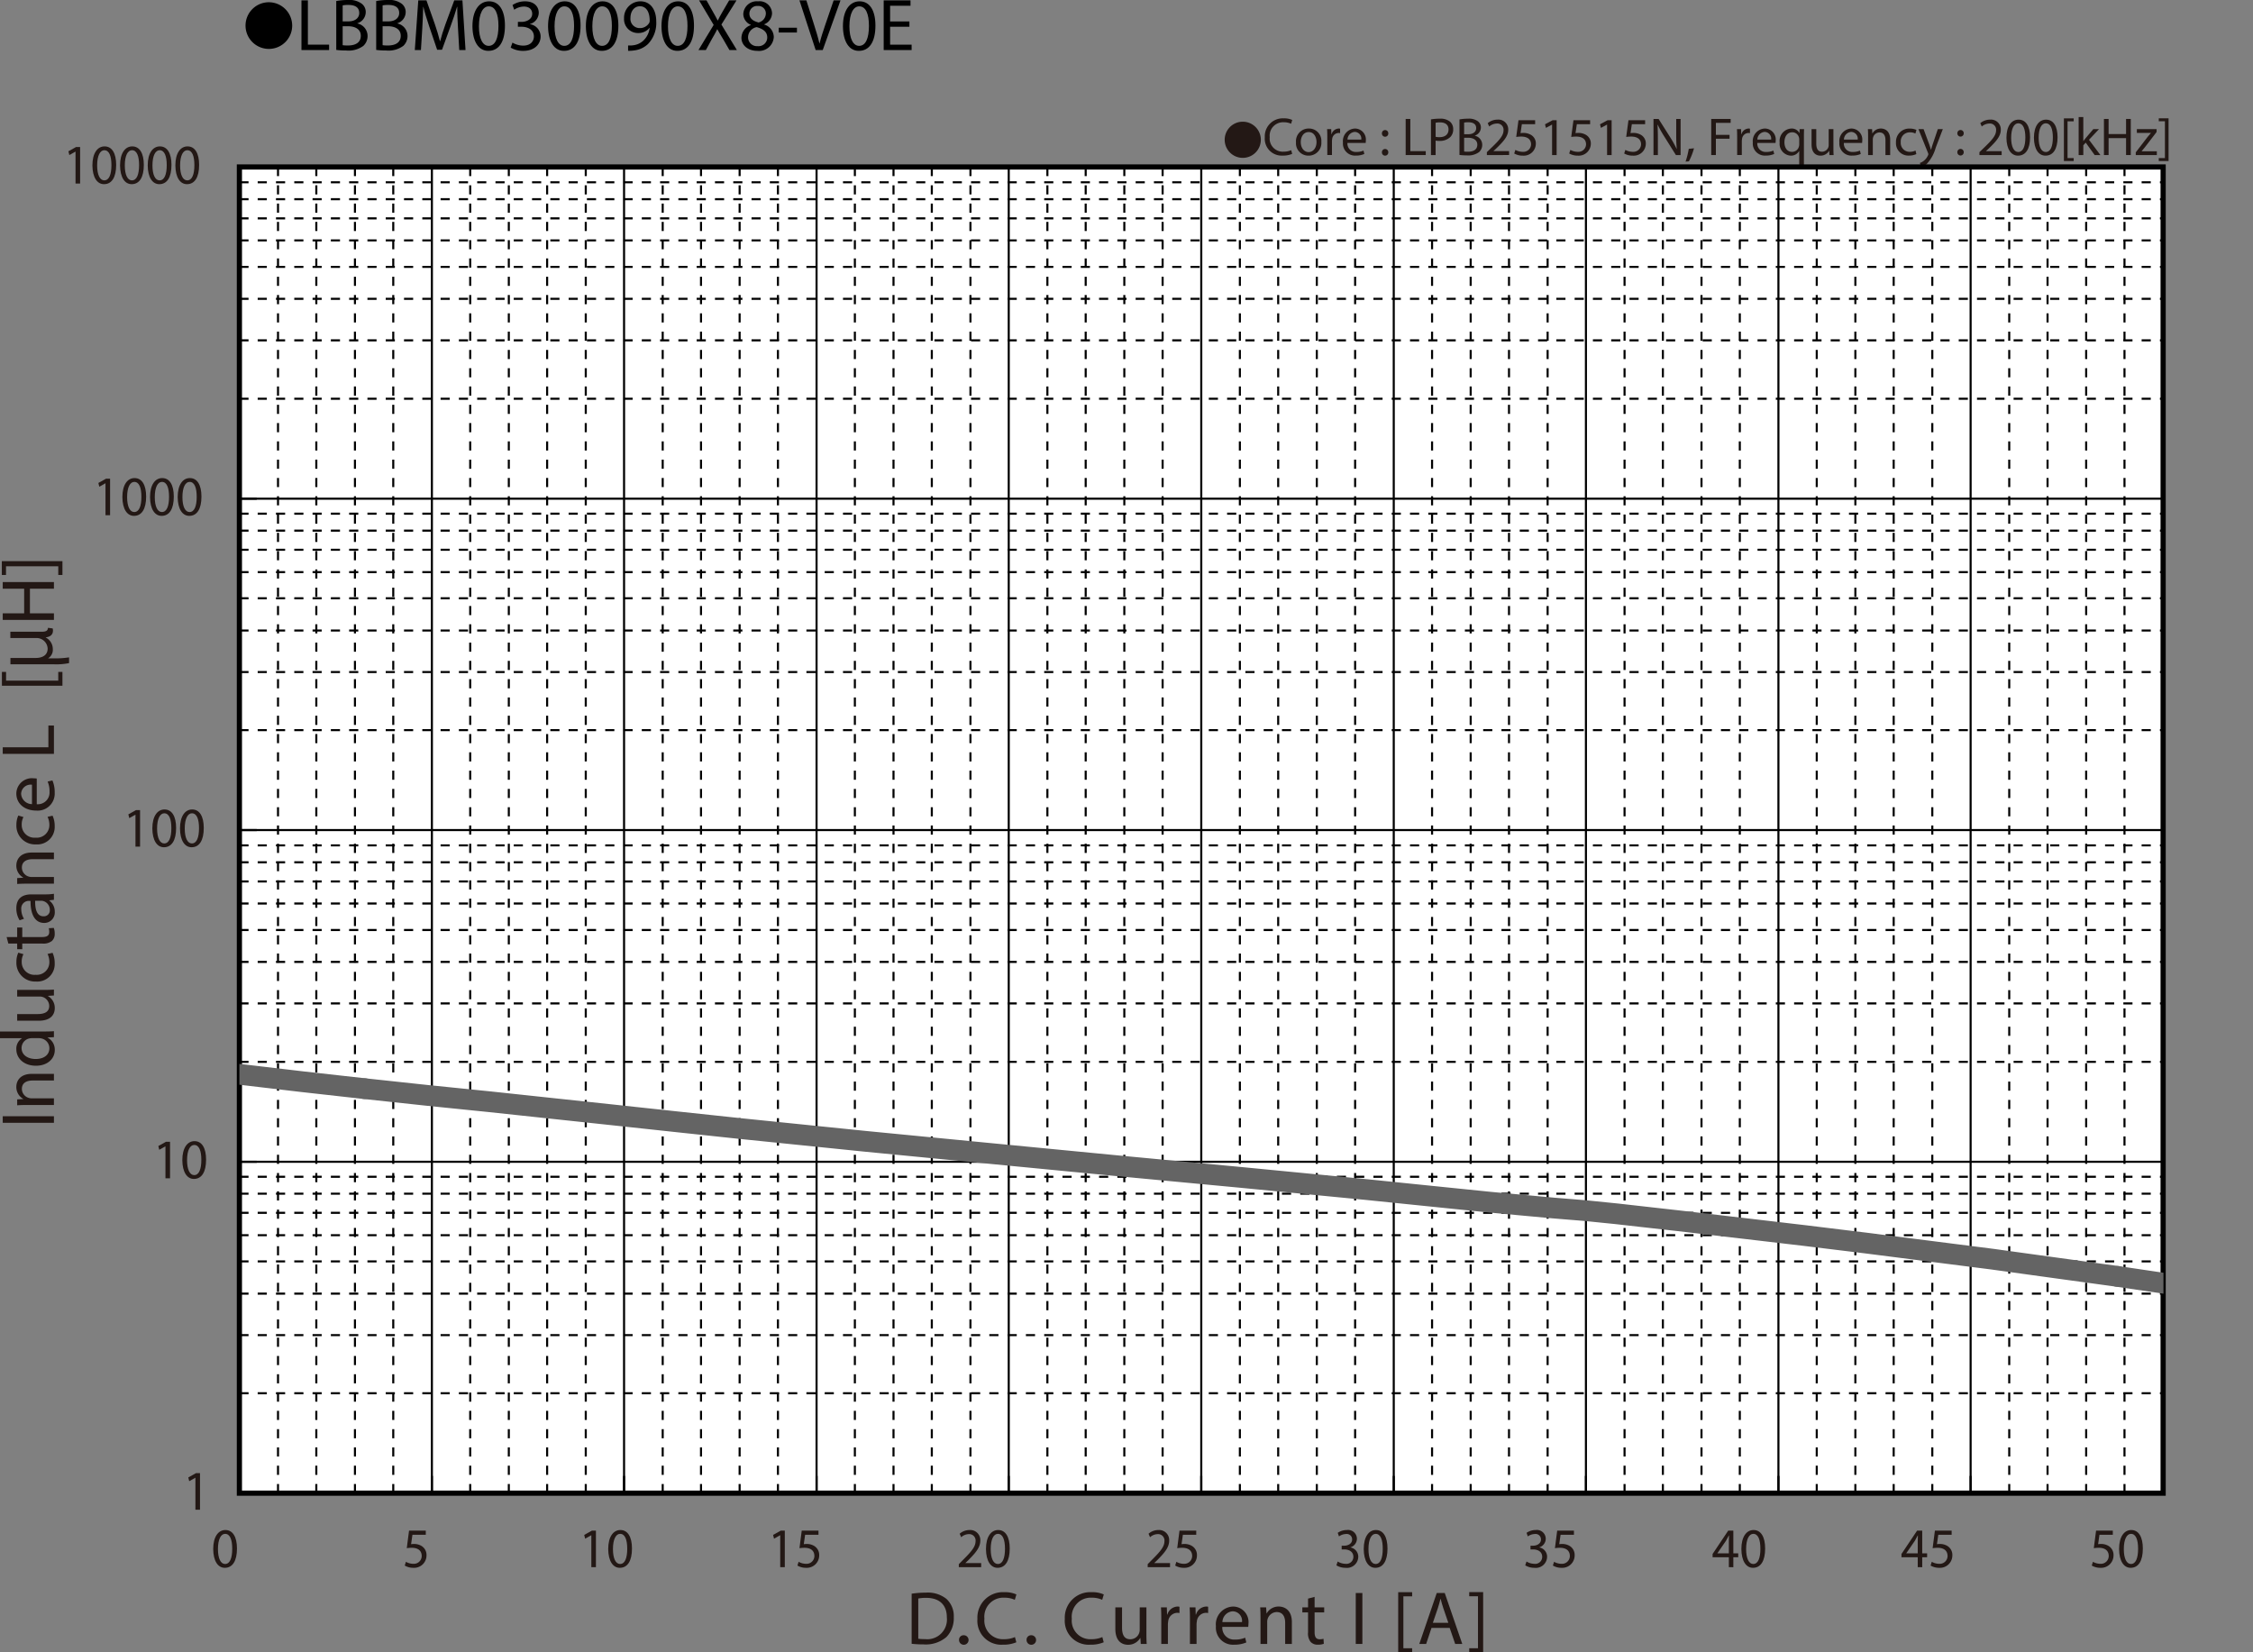 <svg id="レイヤー_1" data-name="レイヤー 1" xmlns="http://www.w3.org/2000/svg" xmlns:xlink="http://www.w3.org/1999/xlink" viewBox="0 0 336.274 246.616">
  <rect x="0" y="0" width="336.274" height="246.616" fill="#808080" stroke="none"/>
  <defs>
    <style>
      .cls-1, .cls-4, .cls-5, .cls-6, .cls-8 {
        fill: none;
      }

      .cls-2 {
        fill: #231815;
      }

      .cls-3 {
        fill: #fff;
      }

      .cls-4, .cls-5, .cls-6 {
        stroke: #000;
      }

      .cls-4, .cls-5 {
        stroke-miterlimit: 3.864;
        stroke-width: 0.309px;
      }

      .cls-4 {
        stroke-dasharray: 1.365 1.365;
      }

      .cls-6 {
        stroke-miterlimit: 10;
        stroke-width: 0.774px;
      }

      .cls-7 {
        clip-path: url(#clip-path);
      }

      .cls-8 {
        stroke: #646464;
        stroke-linecap: round;
        stroke-linejoin: round;
        stroke-width: 3.095px;
      }

      .cls-9 {
        clip-path: url(#clip-path-2);
      }
    </style>
    <clipPath id="clip-path" transform="translate(-2.201 -1.737)">
      <rect class="cls-1" x="37.933" y="160.447" width="20.373" height="5.433"/>
    </clipPath>
    <clipPath id="clip-path-2" transform="translate(-2.201 -1.737)">
      <rect class="cls-1" x="316.607" y="190.607" width="8.505" height="6.05"/>
    </clipPath>
  </defs>
  <title>BM_DC-Bias3-LBBM030090X8-V0E</title>
  <g>
    <path class="cls-2" d="M187.691,19.901a2.698,2.698,0,1,1-2.698,2.698A2.695,2.695,0,0,1,187.691,19.901Z" transform="translate(-2.201 -1.737)"/>
    <path class="cls-2" d="M195.066,24.702a3.452,3.452,0,0,1-1.423.256,2.518,2.518,0,0,1-2.662-2.727,2.682,2.682,0,0,1,2.814-2.831,2.898,2.898,0,0,1,1.279.24l-.168.568a2.535,2.535,0,0,0-1.087-.224,2.004,2.004,0,0,0-2.104,2.223,1.959,1.959,0,0,0,2.07,2.167,2.791,2.791,0,0,0,1.136-.224Z" transform="translate(-2.201 -1.737)"/>
    <path class="cls-2" d="M199.419,22.911a1.891,1.891,0,0,1-1.927,2.055,1.84,1.84,0,0,1-1.855-1.991,1.89,1.89,0,0,1,1.919-2.055A1.833,1.833,0,0,1,199.419,22.911Zm-3.07.04c0,.847.487,1.487,1.175,1.487.672,0,1.176-.631,1.176-1.503,0-.656-.328-1.487-1.159-1.487C196.708,21.448,196.349,22.215,196.349,22.951Z" transform="translate(-2.201 -1.737)"/>
    <path class="cls-2" d="M200.309,22.215c0-.456-.008-.848-.031-1.208h.615l.023.76h.032a1.162,1.162,0,0,1,1.071-.848.754.754,0,0,1,.2.024v.664a1.042,1.042,0,0,0-.239-.024.988.988,0,0,0-.944.903,2.018,2.018,0,0,0-.032.328v2.063h-.695Z" transform="translate(-2.201 -1.737)"/>
    <path class="cls-2" d="M203.316,23.071a1.24,1.24,0,0,0,1.328,1.343,2.54,2.54,0,0,0,1.07-.2l.121.503a3.13,3.13,0,0,1-1.288.24,1.798,1.798,0,0,1-1.903-1.951A1.879,1.879,0,0,1,204.46,20.92a1.639,1.639,0,0,1,1.599,1.823,2.707,2.707,0,0,1-.023.328Zm2.063-.503a1.002,1.002,0,0,0-.976-1.144,1.167,1.167,0,0,0-1.08,1.144Z" transform="translate(-2.201 -1.737)"/>
    <path class="cls-2" d="M208.461,21.647a.476.476,0,1,1,.951,0,.476.476,0,1,1-.951,0Zm0,2.823a.476.476,0,1,1,.951,0,.476.476,0,1,1-.951,0Z" transform="translate(-2.201 -1.737)"/>
    <path class="cls-2" d="M212.005,19.489h.695v4.806h2.303v.584h-2.998Z" transform="translate(-2.201 -1.737)"/>
    <path class="cls-2" d="M215.78,19.553a8.103,8.103,0,0,1,1.335-.104,2.218,2.218,0,0,1,1.512.448,1.449,1.449,0,0,1,.472,1.127,1.587,1.587,0,0,1-.415,1.151,2.237,2.237,0,0,1-1.648.592,2.387,2.387,0,0,1-.559-.048v2.159h-.696Zm.696,2.599a2.324,2.324,0,0,0,.575.056c.84,0,1.352-.408,1.352-1.151,0-.712-.504-1.056-1.271-1.056a2.893,2.893,0,0,0-.655.056Z" transform="translate(-2.201 -1.737)"/>
    <path class="cls-2" d="M220.036,19.561a6.741,6.741,0,0,1,1.271-.112,2.226,2.226,0,0,1,1.479.392,1.13,1.13,0,0,1,.447.951,1.28,1.28,0,0,1-.911,1.184v.016a1.389,1.389,0,0,1,1.111,1.351,1.455,1.455,0,0,1-.456,1.08,2.706,2.706,0,0,1-1.863.503,8.096,8.096,0,0,1-1.079-.064Zm.696,2.207h.631c.736,0,1.168-.384,1.168-.903,0-.632-.48-.88-1.184-.88a2.967,2.967,0,0,0-.615.048Zm0,2.583a3.715,3.715,0,0,0,.583.032c.72,0,1.384-.264,1.384-1.047,0-.736-.632-1.04-1.392-1.04h-.575Z" transform="translate(-2.201 -1.737)"/>
    <path class="cls-2" d="M224.125,24.878v-.432l.551-.536c1.328-1.264,1.928-1.935,1.936-2.719a.927.927,0,0,0-1.031-1.015,1.77,1.77,0,0,0-1.104.439l-.225-.496a2.284,2.284,0,0,1,1.472-.528,1.462,1.462,0,0,1,1.591,1.511c0,.959-.695,1.735-1.791,2.791l-.416.384v.016h2.335v.584Z" transform="translate(-2.201 -1.737)"/>
    <path class="cls-2" d="M231.33,20.272h-1.982l-.199,1.335a2.745,2.745,0,0,1,.424-.032,2.198,2.198,0,0,1,1.119.28,1.482,1.482,0,0,1,.743,1.335A1.803,1.803,0,0,1,229.5,24.966a2.536,2.536,0,0,1-1.295-.32l.176-.536a2.32,2.32,0,0,0,1.111.288,1.147,1.147,0,0,0,1.23-1.127c-.008-.672-.455-1.151-1.494-1.151a5.405,5.405,0,0,0-.721.056l.336-2.495h2.486Z" transform="translate(-2.201 -1.737)"/>
    <path class="cls-2" d="M233.859,20.336h-.016l-.904.488-.135-.536,1.135-.608h.6v5.197h-.68Z" transform="translate(-2.201 -1.737)"/>
    <path class="cls-2" d="M239.538,20.272h-1.983l-.199,1.335a2.767,2.767,0,0,1,.424-.032,2.195,2.195,0,0,1,1.119.28,1.481,1.481,0,0,1,.744,1.335,1.804,1.804,0,0,1-1.936,1.775,2.542,2.542,0,0,1-1.295-.32l.176-.536a2.327,2.327,0,0,0,1.111.288,1.147,1.147,0,0,0,1.231-1.127c-.008-.672-.456-1.151-1.495-1.151a5.403,5.403,0,0,0-.72.056l.336-2.495h2.486Z" transform="translate(-2.201 -1.737)"/>
    <path class="cls-2" d="M242.067,20.336h-.017l-.903.488-.136-.536,1.135-.608h.6v5.197h-.679Z" transform="translate(-2.201 -1.737)"/>
    <path class="cls-2" d="M247.746,20.272h-1.982l-.2,1.335a2.756,2.756,0,0,1,.424-.032,2.195,2.195,0,0,1,1.119.28,1.481,1.481,0,0,1,.743,1.335,1.802,1.802,0,0,1-1.935,1.775,2.539,2.539,0,0,1-1.295-.32l.176-.536a2.327,2.327,0,0,0,1.111.288,1.147,1.147,0,0,0,1.231-1.127c-.008-.672-.456-1.151-1.495-1.151a5.389,5.389,0,0,0-.72.056l.336-2.495h2.486Z" transform="translate(-2.201 -1.737)"/>
    <path class="cls-2" d="M248.995,24.878V19.489h.76l1.728,2.727a15.308,15.308,0,0,1,.967,1.751l.016-.008c-.063-.72-.079-1.375-.079-2.215V19.489h.655v5.389h-.703L250.627,22.144a16.809,16.809,0,0,1-1.008-1.799l-.023.008c.039.68.055,1.327.055,2.223v2.303Z" transform="translate(-2.201 -1.737)"/>
    <path class="cls-2" d="M253.779,25.861a11.502,11.502,0,0,0,.48-1.911l.783-.08a9.686,9.686,0,0,1-.76,1.943Z" transform="translate(-2.201 -1.737)"/>
    <path class="cls-2" d="M257.611,19.489h2.902v.584h-2.207v1.791h2.039v.576h-2.039v2.438h-.695Z" transform="translate(-2.201 -1.737)"/>
    <path class="cls-2" d="M261.482,22.215c0-.456-.008-.848-.031-1.208h.615l.024.76h.032a1.161,1.161,0,0,1,1.071-.848.764.764,0,0,1,.2.024v.664a1.057,1.057,0,0,0-.24-.024.986.986,0,0,0-.943.903,2.017,2.017,0,0,0-.032.328v2.063h-.696Z" transform="translate(-2.201 -1.737)"/>
    <path class="cls-2" d="M264.491,23.071a1.24,1.24,0,0,0,1.327,1.343,2.545,2.545,0,0,0,1.071-.2l.12.503a3.128,3.128,0,0,1-1.287.24,1.797,1.797,0,0,1-1.903-1.951,1.879,1.879,0,0,1,1.815-2.087,1.639,1.639,0,0,1,1.599,1.823,2.48,2.48,0,0,1-.024.328Zm2.062-.503a1.001,1.001,0,0,0-.976-1.144,1.166,1.166,0,0,0-1.079,1.144Z" transform="translate(-2.201 -1.737)"/>
    <path class="cls-2" d="M270.746,24.278h-.017a1.377,1.377,0,0,1-1.263.688,1.765,1.765,0,0,1-1.64-1.959,1.854,1.854,0,0,1,1.751-2.087,1.271,1.271,0,0,1,1.191.672h.016l.024-.584h.663c-.016.328-.023.664-.023,1.063v4.39h-.703Zm0-1.703a1.18,1.18,0,0,0-.032-.296,1.029,1.029,0,0,0-1.008-.799c-.728,0-1.167.616-1.167,1.487,0,.768.367,1.439,1.143,1.439a1.047,1.047,0,0,0,1.008-.768,1.176,1.176,0,0,0,.057-.336Z" transform="translate(-2.201 -1.737)"/>
    <path class="cls-2" d="M275.85,23.822c0,.4.008.752.031,1.056h-.623l-.04-.632h-.017a1.455,1.455,0,0,1-1.279.72c-.607,0-1.335-.336-1.335-1.695V21.008h.704v2.143c0,.736.224,1.231.863,1.231a1.019,1.019,0,0,0,.928-.64,1.051,1.051,0,0,0,.063-.36v-2.375h.704Z" transform="translate(-2.201 -1.737)"/>
    <path class="cls-2" d="M277.411,23.071a1.24,1.24,0,0,0,1.327,1.343,2.545,2.545,0,0,0,1.071-.2l.12.503a3.128,3.128,0,0,1-1.287.24,1.797,1.797,0,0,1-1.903-1.951,1.879,1.879,0,0,1,1.815-2.087,1.639,1.639,0,0,1,1.599,1.823,2.481,2.481,0,0,1-.024.328Zm2.062-.503a1.001,1.001,0,0,0-.976-1.144,1.166,1.166,0,0,0-1.079,1.144Z" transform="translate(-2.201 -1.737)"/>
    <path class="cls-2" d="M281.027,22.056c0-.4-.008-.728-.032-1.048h.624l.039.64h.017a1.424,1.424,0,0,1,1.279-.728c.536,0,1.367.32,1.367,1.647v2.311h-.704V22.647c0-.624-.231-1.143-.895-1.143a.997.997,0,0,0-.943.72.976.976,0,0,0-.049.328v2.327h-.703Z" transform="translate(-2.201 -1.737)"/>
    <path class="cls-2" d="M288.226,24.734a2.59,2.59,0,0,1-1.111.224,1.839,1.839,0,0,1-1.927-1.975,1.966,1.966,0,0,1,2.078-2.055,2.354,2.354,0,0,1,.976.2l-.159.544a1.63,1.63,0,0,0-.816-.184,1.34,1.34,0,0,0-1.367,1.463,1.327,1.327,0,0,0,1.344,1.447,1.989,1.989,0,0,0,.863-.192Z" transform="translate(-2.201 -1.737)"/>
    <path class="cls-2" d="M289.307,21.008l.848,2.287c.088.256.184.56.248.792h.016c.072-.232.152-.528.248-.808l.768-2.271h.744l-1.056,2.759a5.9,5.9,0,0,1-1.327,2.423,1.909,1.909,0,0,1-.863.456l-.177-.592a1.861,1.861,0,0,0,.616-.344,2.141,2.141,0,0,0,.592-.784.519.519,0,0,0,.056-.168.634.634,0,0,0-.048-.184l-1.432-3.566Z" transform="translate(-2.201 -1.737)"/>
    <path class="cls-2" d="M294.347,21.647a.477.477,0,1,1,.952,0,.476.476,0,1,1-.952,0Zm0,2.823a.477.477,0,1,1,.952,0,.476.476,0,1,1-.952,0Z" transform="translate(-2.201 -1.737)"/>
    <path class="cls-2" d="M297.643,24.878v-.432l.553-.536c1.326-1.264,1.926-1.935,1.935-2.719a.927.927,0,0,0-1.032-1.015,1.775,1.775,0,0,0-1.104.439l-.223-.496a2.279,2.279,0,0,1,1.471-.528A1.462,1.462,0,0,1,300.833,21.104c0,.959-.695,1.735-1.791,2.791l-.415.384v.016h2.334v.584Z" transform="translate(-2.201 -1.737)"/>
    <path class="cls-2" d="M305.201,22.224c0,1.767-.656,2.742-1.808,2.742-1.016,0-1.703-.951-1.719-2.67,0-1.743.751-2.703,1.807-2.703C304.577,19.593,305.201,20.568,305.201,22.224Zm-2.823.08c0,1.352.416,2.119,1.056,2.119.72,0,1.063-.84,1.063-2.167,0-1.279-.328-2.119-1.056-2.119C302.826,20.137,302.378,20.888,302.378,22.303Z" transform="translate(-2.201 -1.737)"/>
    <path class="cls-2" d="M309.305,22.224c0,1.767-.656,2.742-1.807,2.742-1.016,0-1.703-.951-1.72-2.67,0-1.743.752-2.703,1.808-2.703C308.682,19.593,309.305,20.568,309.305,22.224Zm-2.822.08c0,1.352.416,2.119,1.055,2.119.721,0,1.064-.84,1.064-2.167,0-1.279-.328-2.119-1.057-2.119C306.93,20.137,306.482,20.888,306.482,22.303Z" transform="translate(-2.201 -1.737)"/>
    <path class="cls-2" d="M310.25,25.773V19.401h1.463v.44H310.794V25.334h.919v.44Z" transform="translate(-2.201 -1.737)"/>
    <path class="cls-2" d="M313.146,22.783h.016c.096-.136.232-.304.344-.44l1.135-1.335h.848l-1.494,1.591,1.703,2.279h-.856l-1.335-1.855-.359.4v1.455h-.696V19.201h.696Z" transform="translate(-2.201 -1.737)"/>
    <path class="cls-2" d="M316.922,19.489v2.255h2.606V19.489h.704v5.389h-.704V22.352h-2.606v2.526h-.695V19.489Z" transform="translate(-2.201 -1.737)"/>
    <path class="cls-2" d="M320.979,24.47l1.751-2.279c.168-.208.327-.392.504-.6v-.016h-2.095v-.568h2.95l-.009.44-1.727,2.247c-.16.216-.32.408-.496.608v.016h2.264v.56h-3.143Z" transform="translate(-2.201 -1.737)"/>
    <path class="cls-2" d="M325.873,19.393v6.38h-1.463V25.334h.92v-5.501h-.92v-.439Z" transform="translate(-2.201 -1.737)"/>
  </g>
  <g>
    <path d="M45.812,5.59a3.482,3.482,0,1,1-3.478-3.518A3.496,3.496,0,0,1,45.812,5.59Z" transform="translate(-2.201 -1.737)"/>
    <path d="M47.196,1.792h.958V8.404h3.168V9.207h-4.126Z" transform="translate(-2.201 -1.737)"/>
    <path d="M52.388,1.891a9.245,9.245,0,0,1,1.75-.154,3.064,3.064,0,0,1,2.035.539,1.555,1.555,0,0,1,.616,1.31,1.761,1.761,0,0,1-1.254,1.628v.022a1.912,1.912,0,0,1,1.529,1.859,1.999,1.999,0,0,1-.627,1.485,3.724,3.724,0,0,1-2.563.693,11.211,11.211,0,0,1-1.485-.088Zm.958,3.036h.869c1.012,0,1.606-.528,1.606-1.243,0-.869-.66-1.21-1.628-1.21a4.09,4.09,0,0,0-.847.066Zm0,3.554a5.088,5.088,0,0,0,.803.044c.99,0,1.903-.363,1.903-1.441,0-1.012-.869-1.43-1.914-1.43h-.792Z" transform="translate(-2.201 -1.737)"/>
    <path d="M58.35,1.891a9.245,9.245,0,0,1,1.75-.154,3.064,3.064,0,0,1,2.035.539,1.555,1.555,0,0,1,.616,1.31,1.761,1.761,0,0,1-1.254,1.628v.022a1.912,1.912,0,0,1,1.529,1.859,1.999,1.999,0,0,1-.627,1.485A3.724,3.724,0,0,1,59.835,9.273a11.211,11.211,0,0,1-1.485-.088Zm.958,3.036h.869c1.012,0,1.606-.528,1.606-1.243,0-.869-.66-1.21-1.628-1.21a4.09,4.09,0,0,0-.847.066Zm0,3.554a5.088,5.088,0,0,0,.803.044c.99,0,1.903-.363,1.903-1.441,0-1.012-.869-1.43-1.914-1.43h-.792Z" transform="translate(-2.201 -1.737)"/>
    <path d="M70.561,5.951c-.055-1.034-.121-2.277-.11-3.202h-.033c-.253.869-.561,1.793-.935,2.816L68.173,9.163h-.726L66.248,5.631c-.352-1.045-.649-2.002-.858-2.882h-.022c-.022.924-.077,2.167-.143,3.278L65.027,9.207h-.913l.517-7.415h1.221l1.265,3.586c.308.913.561,1.728.748,2.498h.033c.187-.748.451-1.562.781-2.498L70,1.792H71.221l.462,7.415h-.935Z" transform="translate(-2.201 -1.737)"/>
    <path d="M77.567,5.555c0,2.431-.902,3.773-2.486,3.773-1.397,0-2.343-1.309-2.365-3.675,0-2.398,1.034-3.718,2.486-3.718C76.709,1.935,77.567,3.277,77.567,5.555Zm-3.883.11c0,1.859.572,2.916,1.452,2.916.99,0,1.463-1.155,1.463-2.981,0-1.76-.451-2.916-1.452-2.916C74.3,2.683,73.684,3.717,73.684,5.665Z" transform="translate(-2.201 -1.737)"/>
    <path d="M78.688,8.096a3.233,3.233,0,0,0,1.584.451c1.243,0,1.628-.792,1.617-1.386-.011-1.001-.913-1.43-1.849-1.43h-.539V5.004h.539c.704,0,1.595-.363,1.595-1.21,0-.572-.363-1.078-1.254-1.078a2.629,2.629,0,0,0-1.43.473l-.253-.704a3.4,3.4,0,0,1,1.87-.55c1.408,0,2.046.836,2.046,1.705a1.776,1.776,0,0,1-1.32,1.683V5.346a1.863,1.863,0,0,1,1.595,1.837c0,1.145-.891,2.146-2.607,2.146a3.631,3.631,0,0,1-1.859-.484Z" transform="translate(-2.201 -1.737)"/>
    <path d="M88.853,5.555c0,2.431-.902,3.773-2.486,3.773-1.397,0-2.343-1.309-2.365-3.675,0-2.398,1.034-3.718,2.486-3.718C87.995,1.935,88.853,3.277,88.853,5.555Zm-3.883.11c0,1.859.572,2.916,1.452,2.916.99,0,1.463-1.155,1.463-2.981,0-1.76-.451-2.916-1.452-2.916C85.586,2.683,84.97,3.717,84.97,5.665Z" transform="translate(-2.201 -1.737)"/>
    <path d="M94.496,5.555c0,2.431-.902,3.773-2.486,3.773-1.397,0-2.343-1.309-2.365-3.675,0-2.398,1.034-3.718,2.486-3.718C93.638,1.935,94.496,3.277,94.496,5.555Zm-3.883.11c0,1.859.572,2.916,1.452,2.916.99,0,1.463-1.155,1.463-2.981,0-1.76-.451-2.916-1.452-2.916C91.229,2.683,90.613,3.717,90.613,5.665Z" transform="translate(-2.201 -1.737)"/>
    <path d="M95.948,8.525a4.03,4.03,0,0,0,.781-.033,2.694,2.694,0,0,0,1.496-.693,3.14,3.14,0,0,0,.946-1.903h-.033a2.099,2.099,0,0,1-1.683.77,2.071,2.071,0,0,1-2.112-2.189,2.452,2.452,0,0,1,2.442-2.542c1.463,0,2.365,1.188,2.365,3.014A4.517,4.517,0,0,1,98.918,8.305a3.577,3.577,0,0,1-2.079.958,4.512,4.512,0,0,1-.891.055Zm.352-4.115a1.376,1.376,0,0,0,1.375,1.519A1.601,1.601,0,0,0,99.083,5.181a.639.639,0,0,0,.088-.352c0-1.221-.451-2.157-1.463-2.157C96.883,2.672,96.3,3.398,96.3,4.41Z" transform="translate(-2.201 -1.737)"/>
    <path d="M105.782,5.555c0,2.431-.902,3.773-2.486,3.773-1.397,0-2.343-1.309-2.365-3.675,0-2.398,1.034-3.718,2.486-3.718C104.924,1.935,105.782,3.277,105.782,5.555Zm-3.883.11c0,1.859.572,2.916,1.452,2.916.99,0,1.463-1.155,1.463-2.981,0-1.76-.451-2.916-1.452-2.916C102.515,2.683,101.899,3.717,101.899,5.665Z" transform="translate(-2.201 -1.737)"/>
    <path d="M111.073,9.207l-.946-1.639c-.385-.627-.627-1.034-.858-1.463h-.022c-.209.429-.418.825-.803,1.474L107.553,9.207h-1.1l2.267-3.751L106.541,1.792h1.111l.979,1.738c.275.484.484.858.682,1.254h.033c.209-.44.396-.781.671-1.254L111.029,1.792h1.1L109.874,5.4,112.185,9.207Z" transform="translate(-2.201 -1.737)"/>
    <path d="M112.866,7.392a2.043,2.043,0,0,1,1.419-1.914l-.011-.033a1.771,1.771,0,0,1-1.133-1.606,2.003,2.003,0,0,1,2.211-1.903,1.846,1.846,0,0,1,2.079,1.76,1.817,1.817,0,0,1-1.177,1.672v.033a1.982,1.982,0,0,1,1.441,1.848,2.203,2.203,0,0,1-2.432,2.08C113.768,9.328,112.866,8.437,112.866,7.392Zm3.851-.044c0-.869-.605-1.287-1.573-1.562a1.553,1.553,0,0,0-1.288,1.474A1.323,1.323,0,0,0,115.286,8.624,1.294,1.294,0,0,0,116.716,7.348Zm-2.663-3.575c0,.715.539,1.1,1.364,1.32a1.408,1.408,0,0,0,1.089-1.298,1.111,1.111,0,0,0-1.21-1.167A1.138,1.138,0,0,0,114.054,3.772Z" transform="translate(-2.201 -1.737)"/>
    <path d="M121.149,5.874v.715h-2.717V5.874Z" transform="translate(-2.201 -1.737)"/>
    <path d="M123.943,9.207l-2.42-7.415h1.034l1.155,3.652c.319,1.001.594,1.903.792,2.772h.022c.209-.858.517-1.793.847-2.761L126.627,1.792h1.023L124.999,9.207Z" transform="translate(-2.201 -1.737)"/>
    <path d="M132.864,5.555c0,2.431-.902,3.773-2.486,3.773-1.397,0-2.343-1.309-2.365-3.675,0-2.398,1.034-3.718,2.486-3.718C132.006,1.935,132.864,3.277,132.864,5.555Zm-3.883.11c0,1.859.572,2.916,1.452,2.916.99,0,1.463-1.155,1.463-2.981,0-1.76-.451-2.916-1.452-2.916C129.597,2.683,128.981,3.717,128.981,5.665Z" transform="translate(-2.201 -1.737)"/>
    <path d="M137.936,5.73h-2.882V8.404h3.212V9.207H134.096V1.792h4.005v.803h-3.047V4.938h2.882Z" transform="translate(-2.201 -1.737)"/>
  </g>
  <rect class="cls-3" x="35.732" y="24.913" width="287.132" height="197.932"/>
  <path class="cls-4" d="M37.933,28.946H325.061M37.933,31.47H325.061M37.933,34.329H325.061M37.933,37.617H325.061M37.933,41.572H325.061M37.933,46.337H325.061m-287.128,6.194H325.061M37.933,61.249H325.061M37.933,78.402H325.061m-287.128,2.528H325.061M37.933,83.787H325.061M37.933,87.123H325.061m-287.128,3.906H325.061M37.933,95.842H325.061M37.933,102.035H325.061M37.933,110.71H325.061M37.933,127.909H325.061M37.933,130.433H325.061M37.933,133.293H325.061M37.933,136.582H325.061M37.933,140.538H325.061M37.933,145.301H325.061M37.933,151.494H325.061m-287.128,8.72H325.061M37.933,177.366H325.061M37.933,179.892H325.061m-287.128,2.857H325.061M37.933,186.086H325.061m-287.128,3.909H325.061m-287.128,4.811H325.061M37.933,201H325.061M37.933,209.674H325.061" transform="translate(-2.201 -1.737)"/>
  <path class="cls-5" d="M37.933,26.659H325.061M37.933,76.164H325.061M37.933,125.622H325.061M37.933,175.128H325.061" transform="translate(-2.201 -1.737)"/>
  <path class="cls-4" d="M319.294,26.659V224.587M313.575,26.659V224.587M307.811,26.659V224.587M302.092,26.659V224.587M290.609,26.659V224.587M284.844,26.659V224.587m-5.719-197.928V224.587M273.362,26.659V224.587M261.878,26.659V224.587m-5.718-197.928V224.587M250.395,26.659V224.587m-5.719-197.928V224.587M233.193,26.659V224.587M227.429,26.659V224.587M221.709,26.659V224.587M215.946,26.659V224.587M204.462,26.659V224.587m-5.718-197.928V224.587M192.979,26.659V224.587M187.26,26.659V224.587M175.73,26.659V224.587m-5.717-197.928V224.587M164.247,26.659V224.587M158.53,26.659V224.587M147.046,26.659V224.587M141.28,26.659V224.587m-5.717-197.928V224.587M129.796,26.659V224.587M118.313,26.659V224.587m-5.718-197.928V224.587M106.831,26.659V224.587M101.114,26.659V224.587M89.63,26.659V224.587M83.863,26.659V224.587M78.145,26.659V224.587M72.382,26.659V224.587M60.897,26.659V224.587M55.18,26.659V224.587M49.413,26.659V224.587M43.696,26.659V224.587" transform="translate(-2.201 -1.737)"/>
  <path class="cls-5" d="M325.061,26.659V224.587M296.328,26.659V224.587M267.642,26.659V224.587M238.911,26.659V224.587M210.227,26.659V224.587M181.497,26.659V224.587M152.762,26.659V224.587M124.079,26.659V224.587M95.346,26.659V224.587M66.664,26.659V224.587" transform="translate(-2.201 -1.737)"/>
  <rect class="cls-6" x="35.732" y="24.921" width="287.129" height="197.929"/>
  <path class="cls-5" d="M37.933,26.659V224.587m0,0h2.591m-2.591-49.459h2.591m-2.591-49.506h2.591M37.933,76.164h2.591m-2.591-49.505h2.591M37.933,224.587H325.061m-287.128,0v-2.574M66.664,224.587v-2.574M95.346,224.587v-2.574m28.734,2.574v-2.574m28.683,2.574v-2.574M181.497,224.587v-2.574m28.73,2.574v-2.574m28.684,2.574v-2.574m28.731,2.574v-2.574M296.328,224.587v-2.574m28.733,2.574v-2.574" transform="translate(-2.201 -1.737)"/>
  <g class="cls-7">
    <polyline class="cls-8" points="35.732 160.335 45.05 161.432 54.42 162.478"/>
  </g>
  <path class="cls-8" d="M56.621,164.215l9.322,1.002,9.368.954m0,0,18.69,1.997,9.322,1.004,9.368.998m0,0,18.69,1.907m0,0,18.644,1.814,18.689,1.807m0,0,18.692,1.762m0,0,18.692,1.812m0,0,9.319.953,9.369.954m0,0,9.322.856,4.706.383,4.664.474m0,0,9.322,1.049,9.369,1.096m0,0,9.318,1.094,9.369,1.146m0,0,9.322,1.19,9.367,1.192m0,0,9.324,1.288,9.37,1.287" transform="translate(-2.201 -1.737)"/>
  <g class="cls-9">
    <polyline class="cls-8" points="316.037 190.497 325.356 191.878 334.726 193.257"/>
  </g>
  <path class="cls-2" d="M31.368,222.29h-.016l-.909.512-.137-.562,1.143-.638h.603v5.455h-.684Z" transform="translate(-2.201 -1.737)"/>
  <g>
    <path class="cls-2" d="M26.895,172.829h-.016l-.909.512-.137-.562,1.143-.638h.603v5.455h-.684Z" transform="translate(-2.201 -1.737)"/>
    <path class="cls-2" d="M32.96,174.81c0,1.854-.659,2.879-1.817,2.879-1.021,0-1.713-.999-1.729-2.804,0-1.829.756-2.836,1.817-2.836C32.333,172.049,32.96,173.072,32.96,174.81Zm-2.839.084c0,1.418.418,2.224,1.062,2.224.724,0,1.069-.881,1.069-2.274,0-1.343-.329-2.224-1.062-2.224C30.571,172.619,30.121,173.408,30.121,174.894Z" transform="translate(-2.201 -1.737)"/>
  </g>
  <g>
    <path class="cls-2" d="M22.421,123.328h-.016l-.909.512-.137-.562,1.143-.638h.603v5.455H22.421Z" transform="translate(-2.201 -1.737)"/>
    <path class="cls-2" d="M28.486,125.309c0,1.854-.659,2.878-1.817,2.878-1.021,0-1.713-.999-1.73-2.803,0-1.829.756-2.836,1.817-2.836C27.859,122.548,28.486,123.572,28.486,125.309Zm-2.839.084c0,1.418.418,2.224,1.062,2.224.724,0,1.069-.881,1.069-2.274,0-1.343-.329-2.224-1.062-2.224C26.098,123.119,25.647,123.907,25.647,125.393Z" transform="translate(-2.201 -1.737)"/>
    <path class="cls-2" d="M32.614,125.309c0,1.854-.659,2.878-1.817,2.878-1.021,0-1.713-.999-1.73-2.803,0-1.829.756-2.836,1.817-2.836C31.987,122.548,32.614,123.572,32.614,125.309Zm-2.839.084c0,1.418.418,2.224,1.062,2.224.724,0,1.069-.881,1.069-2.274,0-1.343-.329-2.224-1.062-2.224C30.226,123.119,29.775,123.907,29.775,125.393Z" transform="translate(-2.201 -1.737)"/>
  </g>
  <g>
    <path class="cls-2" d="M17.947,73.868h-.016l-.909.512-.137-.562,1.143-.638h.603v5.455h-.684Z" transform="translate(-2.201 -1.737)"/>
    <path class="cls-2" d="M24.013,75.849c0,1.854-.659,2.878-1.817,2.878-1.021,0-1.713-.999-1.729-2.803,0-1.829.756-2.836,1.817-2.836C23.386,73.088,24.013,74.112,24.013,75.849Zm-2.839.084c0,1.418.418,2.224,1.062,2.224.724,0,1.069-.881,1.069-2.274,0-1.343-.329-2.224-1.062-2.224C21.624,73.659,21.174,74.447,21.174,75.933Z" transform="translate(-2.201 -1.737)"/>
    <path class="cls-2" d="M28.141,75.849c0,1.854-.659,2.878-1.817,2.878-1.021,0-1.713-.999-1.729-2.803,0-1.829.756-2.836,1.817-2.836C27.514,73.088,28.141,74.112,28.141,75.849Zm-2.839.084c0,1.418.418,2.224,1.062,2.224.724,0,1.069-.881,1.069-2.274,0-1.343-.329-2.224-1.062-2.224C25.752,73.659,25.302,74.447,25.302,75.933Z" transform="translate(-2.201 -1.737)"/>
    <path class="cls-2" d="M32.268,75.849c0,1.854-.659,2.878-1.817,2.878-1.021,0-1.713-.999-1.73-2.803,0-1.829.756-2.836,1.817-2.836C31.641,73.088,32.268,74.112,32.268,75.849Zm-2.839.084c0,1.418.418,2.224,1.062,2.224.724,0,1.069-.881,1.069-2.274,0-1.343-.329-2.224-1.062-2.224C29.879,73.659,29.429,74.447,29.429,75.933Z" transform="translate(-2.201 -1.737)"/>
  </g>
  <g>
    <path class="cls-2" d="M13.475,24.366H13.459l-.909.512-.137-.562,1.143-.638h.603V29.133h-.684Z" transform="translate(-2.201 -1.737)"/>
    <path class="cls-2" d="M19.54,26.347c0,1.854-.659,2.878-1.817,2.878-1.021,0-1.713-.999-1.73-2.803,0-1.829.756-2.836,1.817-2.836C18.913,23.586,19.54,24.61,19.54,26.347Zm-2.839.084c0,1.418.418,2.224,1.062,2.224.724,0,1.069-.881,1.069-2.274,0-1.343-.329-2.224-1.062-2.224C17.151,24.157,16.701,24.945,16.701,26.431Z" transform="translate(-2.201 -1.737)"/>
    <path class="cls-2" d="M23.668,26.347c0,1.854-.659,2.878-1.817,2.878-1.021,0-1.713-.999-1.73-2.803,0-1.829.756-2.836,1.817-2.836C23.041,23.586,23.668,24.61,23.668,26.347Zm-2.839.084c0,1.418.418,2.224,1.062,2.224.724,0,1.069-.881,1.069-2.274,0-1.343-.329-2.224-1.062-2.224C21.279,24.157,20.829,24.945,20.829,26.431Z" transform="translate(-2.201 -1.737)"/>
    <path class="cls-2" d="M27.795,26.347c0,1.854-.659,2.878-1.817,2.878-1.021,0-1.713-.999-1.729-2.803,0-1.829.756-2.836,1.817-2.836C27.168,23.586,27.795,24.61,27.795,26.347Zm-2.839.084c0,1.418.418,2.224,1.062,2.224.724,0,1.069-.881,1.069-2.274,0-1.343-.329-2.224-1.062-2.224C25.406,24.157,24.956,24.945,24.956,26.431Z" transform="translate(-2.201 -1.737)"/>
    <path class="cls-2" d="M31.922,26.347c0,1.854-.659,2.878-1.817,2.878-1.021,0-1.713-.999-1.729-2.803,0-1.829.756-2.836,1.817-2.836C31.295,23.586,31.922,24.61,31.922,26.347Zm-2.839.084c0,1.418.418,2.224,1.062,2.224.724,0,1.069-.881,1.069-2.274,0-1.343-.329-2.224-1.062-2.224C29.533,24.157,29.083,24.945,29.083,26.431Z" transform="translate(-2.201 -1.737)"/>
  </g>
  <g>
    <path class="cls-2" d="M138.27,239.591a14.332,14.332,0,0,1,2.103-.157,4.412,4.412,0,0,1,3.104.947,3.483,3.483,0,0,1,1.08,2.729,4.002,4.002,0,0,1-1.103,2.954,4.743,4.743,0,0,1-3.388,1.094,16.029,16.029,0,0,1-1.796-.09Zm.988,6.721a6.326,6.326,0,0,0,1.001.057,2.934,2.934,0,0,0,3.263-3.225c.011-1.793-1.012-2.933-3.104-2.933a5.723,5.723,0,0,0-1.16.102Z" transform="translate(-2.201 -1.737)"/>
    <path class="cls-2" d="M145.344,246.504a.669.669,0,0,1,.683-.711.711.711,0,1,1-.683.711Z" transform="translate(-2.201 -1.737)"/>
    <path class="cls-2" d="M153.894,246.842a4.938,4.938,0,0,1-2.023.36,3.566,3.566,0,0,1-3.785-3.845,3.798,3.798,0,0,1,4.002-3.992,4.128,4.128,0,0,1,1.818.339l-.238.801a3.629,3.629,0,0,0-1.547-.316,2.837,2.837,0,0,0-2.989,3.135,2.773,2.773,0,0,0,2.944,3.057,3.977,3.977,0,0,0,1.614-.316Z" transform="translate(-2.201 -1.737)"/>
    <path class="cls-2" d="M155.421,246.504a.669.669,0,0,1,.683-.711.711.711,0,1,1-.683.711Z" transform="translate(-2.201 -1.737)"/>
    <path class="cls-2" d="M166.938,246.842a4.938,4.938,0,0,1-2.023.36,3.566,3.566,0,0,1-3.785-3.845,3.798,3.798,0,0,1,4.002-3.992,4.128,4.128,0,0,1,1.818.339l-.238.801a3.629,3.629,0,0,0-1.547-.316,2.837,2.837,0,0,0-2.989,3.135,2.773,2.773,0,0,0,2.944,3.057,3.977,3.977,0,0,0,1.614-.316Z" transform="translate(-2.201 -1.737)"/>
    <path class="cls-2" d="M173.309,245.602c0,.563.012,1.06.046,1.488h-.887l-.057-.891h-.023a2.072,2.072,0,0,1-1.818,1.015c-.864,0-1.898-.474-1.898-2.391v-3.191h1v3.022c0,1.037.318,1.736,1.228,1.736a1.398,1.398,0,0,0,1.41-1.409v-3.35h1Z" transform="translate(-2.201 -1.737)"/>
    <path class="cls-2" d="M175.529,243.335c0-.643-.012-1.195-.046-1.703h.876l.033,1.071h.046a1.649,1.649,0,0,1,1.523-1.195,1.095,1.095,0,0,1,.284.034v.936a1.526,1.526,0,0,0-.341-.033,1.398,1.398,0,0,0-1.342,1.273,2.818,2.818,0,0,0-.045.463v2.909h-.989Z" transform="translate(-2.201 -1.737)"/>
    <path class="cls-2" d="M179.806,243.335c0-.643-.012-1.195-.046-1.703h.876l.033,1.071h.046a1.649,1.649,0,0,1,1.523-1.195,1.095,1.095,0,0,1,.284.034v.936a1.526,1.526,0,0,0-.341-.033,1.398,1.398,0,0,0-1.342,1.273,2.813,2.813,0,0,0-.046.463v2.909h-.988Z" transform="translate(-2.201 -1.737)"/>
    <path class="cls-2" d="M184.64,244.541a1.756,1.756,0,0,0,1.887,1.895,3.653,3.653,0,0,0,1.523-.281l.171.71a4.484,4.484,0,0,1-1.83.338,2.544,2.544,0,0,1-2.706-2.751,2.657,2.657,0,0,1,2.581-2.943,2.318,2.318,0,0,1,2.273,2.571,3.633,3.633,0,0,1-.034.462Zm2.933-.71a1.415,1.415,0,0,0-1.387-1.612,1.649,1.649,0,0,0-1.534,1.612Z" transform="translate(-2.201 -1.737)"/>
    <path class="cls-2" d="M190.338,243.109c0-.563-.012-1.026-.046-1.478h.887l.057.902h.023a2.025,2.025,0,0,1,1.818-1.026c.762,0,1.944.451,1.944,2.323v3.259h-1.001v-3.146c0-.879-.329-1.612-1.272-1.612a1.457,1.457,0,0,0-1.41,1.478v3.281h-1Z" transform="translate(-2.201 -1.737)"/>
    <path class="cls-2" d="M198.413,240.064v1.567h1.432v.756h-1.432v2.943c0,.677.193,1.06.75,1.06a2.274,2.274,0,0,0,.58-.067l.045.744a2.465,2.465,0,0,1-.887.135,1.394,1.394,0,0,1-1.08-.417,2.009,2.009,0,0,1-.386-1.421V242.388H196.583v-.756h.853v-1.308Z" transform="translate(-2.201 -1.737)"/>
    <path class="cls-2" d="M205.544,239.489v7.601h-.988v-7.601Z" transform="translate(-2.201 -1.737)"/>
    <path class="cls-2" d="M210.891,248.353v-8.987h2.08v.62h-1.308v7.747h1.308v.62Z" transform="translate(-2.201 -1.737)"/>
    <path class="cls-2" d="M215.86,244.699l-.796,2.391H214.041l2.604-7.601h1.193l2.614,7.601h-1.057l-.818-2.391Zm2.512-.767-.75-2.188c-.171-.496-.284-.947-.398-1.387h-.022c-.113.45-.238.913-.387,1.375l-.75,2.199Z" transform="translate(-2.201 -1.737)"/>
    <path class="cls-2" d="M223.571,239.354v8.998h-2.08v-.62h1.308v-7.758h-1.308v-.62Z" transform="translate(-2.201 -1.737)"/>
  </g>
  <g>
    <path class="cls-2" d="M2.609,168.332H10.251v.98H2.609Z" transform="translate(-2.201 -1.737)"/>
    <path class="cls-2" d="M6.249,166.653c-.567,0-1.032.012-1.485.045v-.879l.907-.057v-.022a2.006,2.006,0,0,1-1.032-1.805c0-.755.454-1.928,2.336-1.928H10.251V163H7.088c-.885,0-1.621.327-1.621,1.263a1.412,1.412,0,0,0,1.02,1.331,1.445,1.445,0,0,0,.465.067H10.251v.992Z" transform="translate(-2.201 -1.737)"/>
    <path class="cls-2" d="M2.201,155.685H8.834c.487,0,1.043-.011,1.417-.045v.891l-.952.046v.022A2.017,2.017,0,0,1,10.376,158.459c0,1.319-1.123,2.334-2.789,2.334-1.825.012-2.948-1.116-2.948-2.446a1.823,1.823,0,0,1,.839-1.646v-.022H2.201Zm4.796.993a1.742,1.742,0,0,0-.419.045A1.461,1.461,0,0,0,5.421,158.154c0,1.026.907,1.636,2.12,1.636,1.111,0,2.029-.542,2.029-1.613a1.493,1.493,0,0,0-1.19-1.454,1.72,1.72,0,0,0-.431-.045Z" transform="translate(-2.201 -1.737)"/>
    <path class="cls-2" d="M8.755,149.476c.566,0,1.065-.012,1.496-.045v.879l-.896.057v.022a2.05,2.05,0,0,1,1.021,1.804c0,.857-.477,1.884-2.403,1.884h-3.209V153.084H7.802c1.043,0,1.746-.316,1.746-1.218a1.435,1.435,0,0,0-.907-1.309,1.453,1.453,0,0,0-.51-.09H4.764v-.992Z" transform="translate(-2.201 -1.737)"/>
    <path class="cls-2" d="M10.047,143.942a3.647,3.647,0,0,1,.317,1.567,2.6,2.6,0,0,1-2.8,2.718,2.781,2.781,0,0,1-2.914-2.932,3.306,3.306,0,0,1,.283-1.376l.771.226a2.284,2.284,0,0,0-.261,1.15,1.894,1.894,0,0,0,2.074,1.928,1.877,1.877,0,0,0,2.052-1.895,2.806,2.806,0,0,0-.271-1.218Z" transform="translate(-2.201 -1.737)"/>
    <path class="cls-2" d="M3.188,141.589H4.764V140.168h.76v1.421h2.959c.68,0,1.065-.191,1.065-.744a2.236,2.236,0,0,0-.067-.575l.748-.045a2.421,2.421,0,0,1,.136.879,1.372,1.372,0,0,1-.419,1.071,2.041,2.041,0,0,1-1.429.384H5.523v.846H4.764v-.846H3.448Z" transform="translate(-2.201 -1.737)"/>
    <path class="cls-2" d="M10.251,136.031l-.691.079v.034a2.028,2.028,0,0,1,.816,1.669,1.559,1.559,0,0,1-1.576,1.669c-1.326,0-2.052-1.173-2.041-3.282H6.646A1.129,1.129,0,0,0,5.376,137.441a2.715,2.715,0,0,0,.408,1.421l-.657.225a3.368,3.368,0,0,1-.488-1.792c0-1.669,1.146-2.075,2.245-2.075H8.936a7.797,7.797,0,0,0,1.315-.09Zm-2.801.146c-.022,1.083.171,2.312,1.236,2.312a.88.88,0,0,0,.952-.936,1.359,1.359,0,0,0-.918-1.319,1.041,1.041,0,0,0-.317-.057Z" transform="translate(-2.201 -1.737)"/>
    <path class="cls-2" d="M6.249,133.621c-.567,0-1.032.012-1.485.046v-.88l.907-.057V132.708a2.006,2.006,0,0,1-1.032-1.804c0-.756.454-1.929,2.336-1.929H10.251v.992H7.088c-.885,0-1.621.327-1.621,1.263a1.411,1.411,0,0,0,1.02,1.331,1.445,1.445,0,0,0,.465.067H10.251v.992Z" transform="translate(-2.201 -1.737)"/>
    <path class="cls-2" d="M10.047,123.476a3.643,3.643,0,0,1,.317,1.567,2.6,2.6,0,0,1-2.8,2.717,2.78,2.78,0,0,1-2.914-2.932,3.306,3.306,0,0,1,.283-1.375l.771.225a2.286,2.286,0,0,0-.261,1.15,1.894,1.894,0,0,0,2.074,1.928,1.877,1.877,0,0,0,2.052-1.895,2.806,2.806,0,0,0-.271-1.218Z" transform="translate(-2.201 -1.737)"/>
    <path class="cls-2" d="M7.688,121.765a1.754,1.754,0,0,0,1.905-1.872,3.565,3.565,0,0,0-.284-1.511l.715-.169a4.41,4.41,0,0,1,.34,1.815,2.542,2.542,0,0,1-2.767,2.684c-1.655,0-2.959-.97-2.959-2.56a2.321,2.321,0,0,1,2.585-2.255,3.769,3.769,0,0,1,.465.034Zm-.714-2.91a1.419,1.419,0,0,0-1.621,1.376,1.649,1.649,0,0,0,1.621,1.522Z" transform="translate(-2.201 -1.737)"/>
    <path class="cls-2" d="M2.609,114.249v-.981H9.424V110.02H10.251v4.229Z" transform="translate(-2.201 -1.737)"/>
    <path class="cls-2" d="M11.521,104.083H2.485v-2.063H3.108v1.297h7.789v-1.297h.623Z" transform="translate(-2.201 -1.737)"/>
    <path class="cls-2" d="M3.758,100.882v-.947H7.533c.952,0,1.78-.383,1.78-1.398A1.652,1.652,0,0,0,7.612,96.959H3.746v-.936h4.626c.681,0,.964-.135.986-.586l.703.09a.988.988,0,0,1,.045.327c0,.485-.271.913-1.065,1.003v.034a1.944,1.944,0,0,1,1.043,1.714,1.48,1.48,0,0,1-.714,1.387H10.209a12.999,12.999,0,0,0,2.301-.146v.857a9.404,9.404,0,0,1-2.222.18Z" transform="translate(-2.201 -1.737)"/>
    <path class="cls-2" d="M2.609,93.275H5.807V89.599H2.609v-.992H10.251v.992H6.668V93.275h3.583v.981H2.609Z" transform="translate(-2.201 -1.737)"/>
    <path class="cls-2" d="M2.474,85.487h9.047v2.063h-.623V86.254H3.097v1.297H2.474Z" transform="translate(-2.201 -1.737)"/>
  </g>
  <g>
    <path class="cls-2" d="M37.57,232.849c0,1.855-.659,2.879-1.817,2.879-1.021,0-1.713-.999-1.729-2.804,0-1.829.756-2.836,1.817-2.836C36.943,230.088,37.57,231.111,37.57,232.849Zm-2.839.084c0,1.418.418,2.224,1.062,2.224.724,0,1.069-.881,1.069-2.274,0-1.343-.329-2.224-1.062-2.224C35.182,230.658,34.731,231.447,34.731,232.933Z" transform="translate(-2.201 -1.737)"/>
    <path class="cls-2" d="M65.753,230.801H63.759l-.2,1.401a2.694,2.694,0,0,1,.426-.033,2.131,2.131,0,0,1,1.126.294,1.568,1.568,0,0,1,.748,1.401,1.848,1.848,0,0,1-1.946,1.863,2.473,2.473,0,0,1-1.303-.336l.177-.562a2.272,2.272,0,0,0,1.118.302,1.174,1.174,0,0,0,1.238-1.183c-.009-.705-.459-1.209-1.504-1.209a5.295,5.295,0,0,0-.724.059l.338-2.618h2.5Z" transform="translate(-2.201 -1.737)"/>
    <path class="cls-2" d="M90.462,230.868h-.016l-.909.512-.137-.562,1.143-.638h.603v5.455h-.684Z" transform="translate(-2.201 -1.737)"/>
    <path class="cls-2" d="M96.527,232.849c0,1.855-.659,2.879-1.817,2.879-1.021,0-1.713-.999-1.729-2.804,0-1.829.756-2.836,1.817-2.836C95.9,230.088,96.527,231.111,96.527,232.849Zm-2.839.084c0,1.418.418,2.224,1.062,2.224.724,0,1.069-.881,1.069-2.274,0-1.343-.329-2.224-1.062-2.224C94.139,230.658,93.688,231.447,93.688,232.933Z" transform="translate(-2.201 -1.737)"/>
    <path class="cls-2" d="M118.653,230.868h-.016l-.909.512-.137-.562,1.143-.638h.603v5.455h-.684Z" transform="translate(-2.201 -1.737)"/>
    <path class="cls-2" d="M124.364,230.801h-1.994l-.2,1.401a2.694,2.694,0,0,1,.426-.033,2.131,2.131,0,0,1,1.126.294,1.568,1.568,0,0,1,.748,1.401,1.848,1.848,0,0,1-1.946,1.863,2.473,2.473,0,0,1-1.303-.336l.177-.562a2.272,2.272,0,0,0,1.118.302,1.174,1.174,0,0,0,1.238-1.183c-.009-.705-.459-1.209-1.504-1.209a5.295,5.295,0,0,0-.724.059l.338-2.618h2.5Z" transform="translate(-2.201 -1.737)"/>
    <path class="cls-2" d="M145.31,235.635v-.453l.555-.562c1.335-1.326,1.938-2.031,1.945-2.854a.954.954,0,0,0-1.037-1.065,1.74,1.74,0,0,0-1.109.462l-.226-.521a2.236,2.236,0,0,1,1.479-.554,1.503,1.503,0,0,1,1.601,1.586c0,1.007-.699,1.821-1.801,2.929l-.419.402v.018h2.349v.612Z" transform="translate(-2.201 -1.737)"/>
    <path class="cls-2" d="M152.91,232.849c0,1.855-.659,2.879-1.817,2.879-1.021,0-1.713-.999-1.729-2.804,0-1.829.756-2.836,1.817-2.836C152.283,230.088,152.91,231.111,152.91,232.849Zm-2.839.084c0,1.418.418,2.224,1.062,2.224.724,0,1.069-.881,1.069-2.274,0-1.343-.329-2.224-1.062-2.224C150.521,230.658,150.071,231.447,150.071,232.933Z" transform="translate(-2.201 -1.737)"/>
    <path class="cls-2" d="M173.5,235.635v-.453l.555-.562c1.335-1.326,1.938-2.031,1.945-2.854a.954.954,0,0,0-1.037-1.065,1.74,1.74,0,0,0-1.109.462l-.226-.521a2.236,2.236,0,0,1,1.479-.554,1.503,1.503,0,0,1,1.601,1.586c0,1.007-.699,1.821-1.801,2.929l-.419.402v.018h2.349v.612Z" transform="translate(-2.201 -1.737)"/>
    <path class="cls-2" d="M180.747,230.801h-1.994l-.2,1.401a2.694,2.694,0,0,1,.426-.033,2.131,2.131,0,0,1,1.126.294,1.568,1.568,0,0,1,.748,1.401,1.848,1.848,0,0,1-1.946,1.863,2.473,2.473,0,0,1-1.303-.336l.177-.562a2.272,2.272,0,0,0,1.118.302,1.174,1.174,0,0,0,1.238-1.183c-.009-.705-.459-1.209-1.504-1.209a5.295,5.295,0,0,0-.724.059l.338-2.618h2.5Z" transform="translate(-2.201 -1.737)"/>
    <path class="cls-2" d="M201.859,234.787a2.292,2.292,0,0,0,1.158.344,1.043,1.043,0,0,0,1.183-1.057c-.009-.764-.668-1.092-1.352-1.092h-.394v-.554h.394c.515,0,1.166-.276,1.166-.923a.801.801,0,0,0-.916-.822,1.868,1.868,0,0,0-1.046.36l-.185-.537a2.41,2.41,0,0,1,1.367-.419,1.321,1.321,0,0,1,1.495,1.301,1.346,1.346,0,0,1-.965,1.283v.018a1.402,1.402,0,0,1,1.166,1.401,1.687,1.687,0,0,1-1.906,1.637,2.564,2.564,0,0,1-1.358-.37Z" transform="translate(-2.201 -1.737)"/>
    <path class="cls-2" d="M209.293,232.849c0,1.855-.659,2.879-1.817,2.879-1.021,0-1.713-.999-1.73-2.804,0-1.829.756-2.836,1.817-2.836C208.666,230.088,209.293,231.111,209.293,232.849Zm-2.839.084c0,1.418.418,2.224,1.062,2.224.724,0,1.069-.881,1.069-2.274,0-1.343-.329-2.224-1.062-2.224C206.904,230.658,206.454,231.447,206.454,232.933Z" transform="translate(-2.201 -1.737)"/>
    <path class="cls-2" d="M230.043,234.787a2.292,2.292,0,0,0,1.158.344,1.043,1.043,0,0,0,1.183-1.057c-.009-.764-.668-1.092-1.352-1.092h-.394v-.554h.394c.515,0,1.166-.276,1.166-.923a.801.801,0,0,0-.916-.822,1.867,1.867,0,0,0-1.046.36l-.185-.537a2.41,2.41,0,0,1,1.367-.419,1.321,1.321,0,0,1,1.495,1.301,1.346,1.346,0,0,1-.965,1.283v.018a1.402,1.402,0,0,1,1.166,1.401,1.687,1.687,0,0,1-1.906,1.637,2.564,2.564,0,0,1-1.358-.37Z" transform="translate(-2.201 -1.737)"/>
    <path class="cls-2" d="M237.121,230.801H235.127l-.201,1.401a2.719,2.719,0,0,1,.427-.033,2.131,2.131,0,0,1,1.126.294,1.568,1.568,0,0,1,.748,1.401,1.848,1.848,0,0,1-1.946,1.863,2.473,2.473,0,0,1-1.303-.336l.177-.562a2.272,2.272,0,0,0,1.118.302,1.174,1.174,0,0,0,1.238-1.183c-.009-.705-.459-1.209-1.504-1.209a5.295,5.295,0,0,0-.724.059l.338-2.618h2.5Z" transform="translate(-2.201 -1.737)"/>
    <path class="cls-2" d="M260.244,235.635v-1.485h-2.428v-.487l2.331-3.482h.765v3.391h.731v.579h-.731v1.485Zm0-2.064V231.749c0-.285.009-.57.024-.855h-.024c-.16.318-.289.554-.434.806l-1.279,1.854v.017Z" transform="translate(-2.201 -1.737)"/>
    <path class="cls-2" d="M265.659,232.849c0,1.855-.659,2.879-1.817,2.879-1.021,0-1.713-.999-1.73-2.804,0-1.829.756-2.836,1.817-2.836C265.032,230.088,265.659,231.111,265.659,232.849Zm-2.839.084c0,1.418.418,2.224,1.062,2.224.724,0,1.069-.881,1.069-2.274,0-1.343-.329-2.224-1.062-2.224C263.271,230.658,262.82,231.447,262.82,232.933Z" transform="translate(-2.201 -1.737)"/>
    <path class="cls-2" d="M288.436,235.635v-1.485h-2.428v-.487l2.331-3.482h.765v3.391h.731v.579h-.731v1.485Zm0-2.064V231.749c0-.285.009-.57.024-.855h-.024c-.16.318-.289.554-.434.806l-1.279,1.854v.017Z" transform="translate(-2.201 -1.737)"/>
    <path class="cls-2" d="M293.496,230.801H291.502l-.201,1.401a2.719,2.719,0,0,1,.427-.033,2.131,2.131,0,0,1,1.126.294,1.568,1.568,0,0,1,.748,1.401,1.848,1.848,0,0,1-1.946,1.863,2.473,2.473,0,0,1-1.303-.336l.177-.562a2.272,2.272,0,0,0,1.118.302,1.174,1.174,0,0,0,1.238-1.183c-.009-.705-.459-1.209-1.504-1.209a5.295,5.295,0,0,0-.724.059l.338-2.618h2.5Z" transform="translate(-2.201 -1.737)"/>
    <path class="cls-2" d="M317.552,230.801h-1.994l-.2,1.401a2.694,2.694,0,0,1,.426-.033,2.131,2.131,0,0,1,1.126.294,1.568,1.568,0,0,1,.748,1.401,1.848,1.848,0,0,1-1.946,1.863,2.473,2.473,0,0,1-1.303-.336l.177-.562a2.272,2.272,0,0,0,1.118.302,1.174,1.174,0,0,0,1.238-1.183c-.009-.705-.459-1.209-1.504-1.209a5.295,5.295,0,0,0-.724.059l.338-2.618h2.5Z" transform="translate(-2.201 -1.737)"/>
    <path class="cls-2" d="M322.033,232.849c0,1.855-.659,2.879-1.817,2.879-1.021,0-1.713-.999-1.729-2.804,0-1.829.756-2.836,1.817-2.836C321.406,230.088,322.033,231.111,322.033,232.849Zm-2.839.084c0,1.418.418,2.224,1.062,2.224.724,0,1.069-.881,1.069-2.274,0-1.343-.329-2.224-1.062-2.224C319.645,230.658,319.194,231.447,319.194,232.933Z" transform="translate(-2.201 -1.737)"/>
  </g>
</svg>
